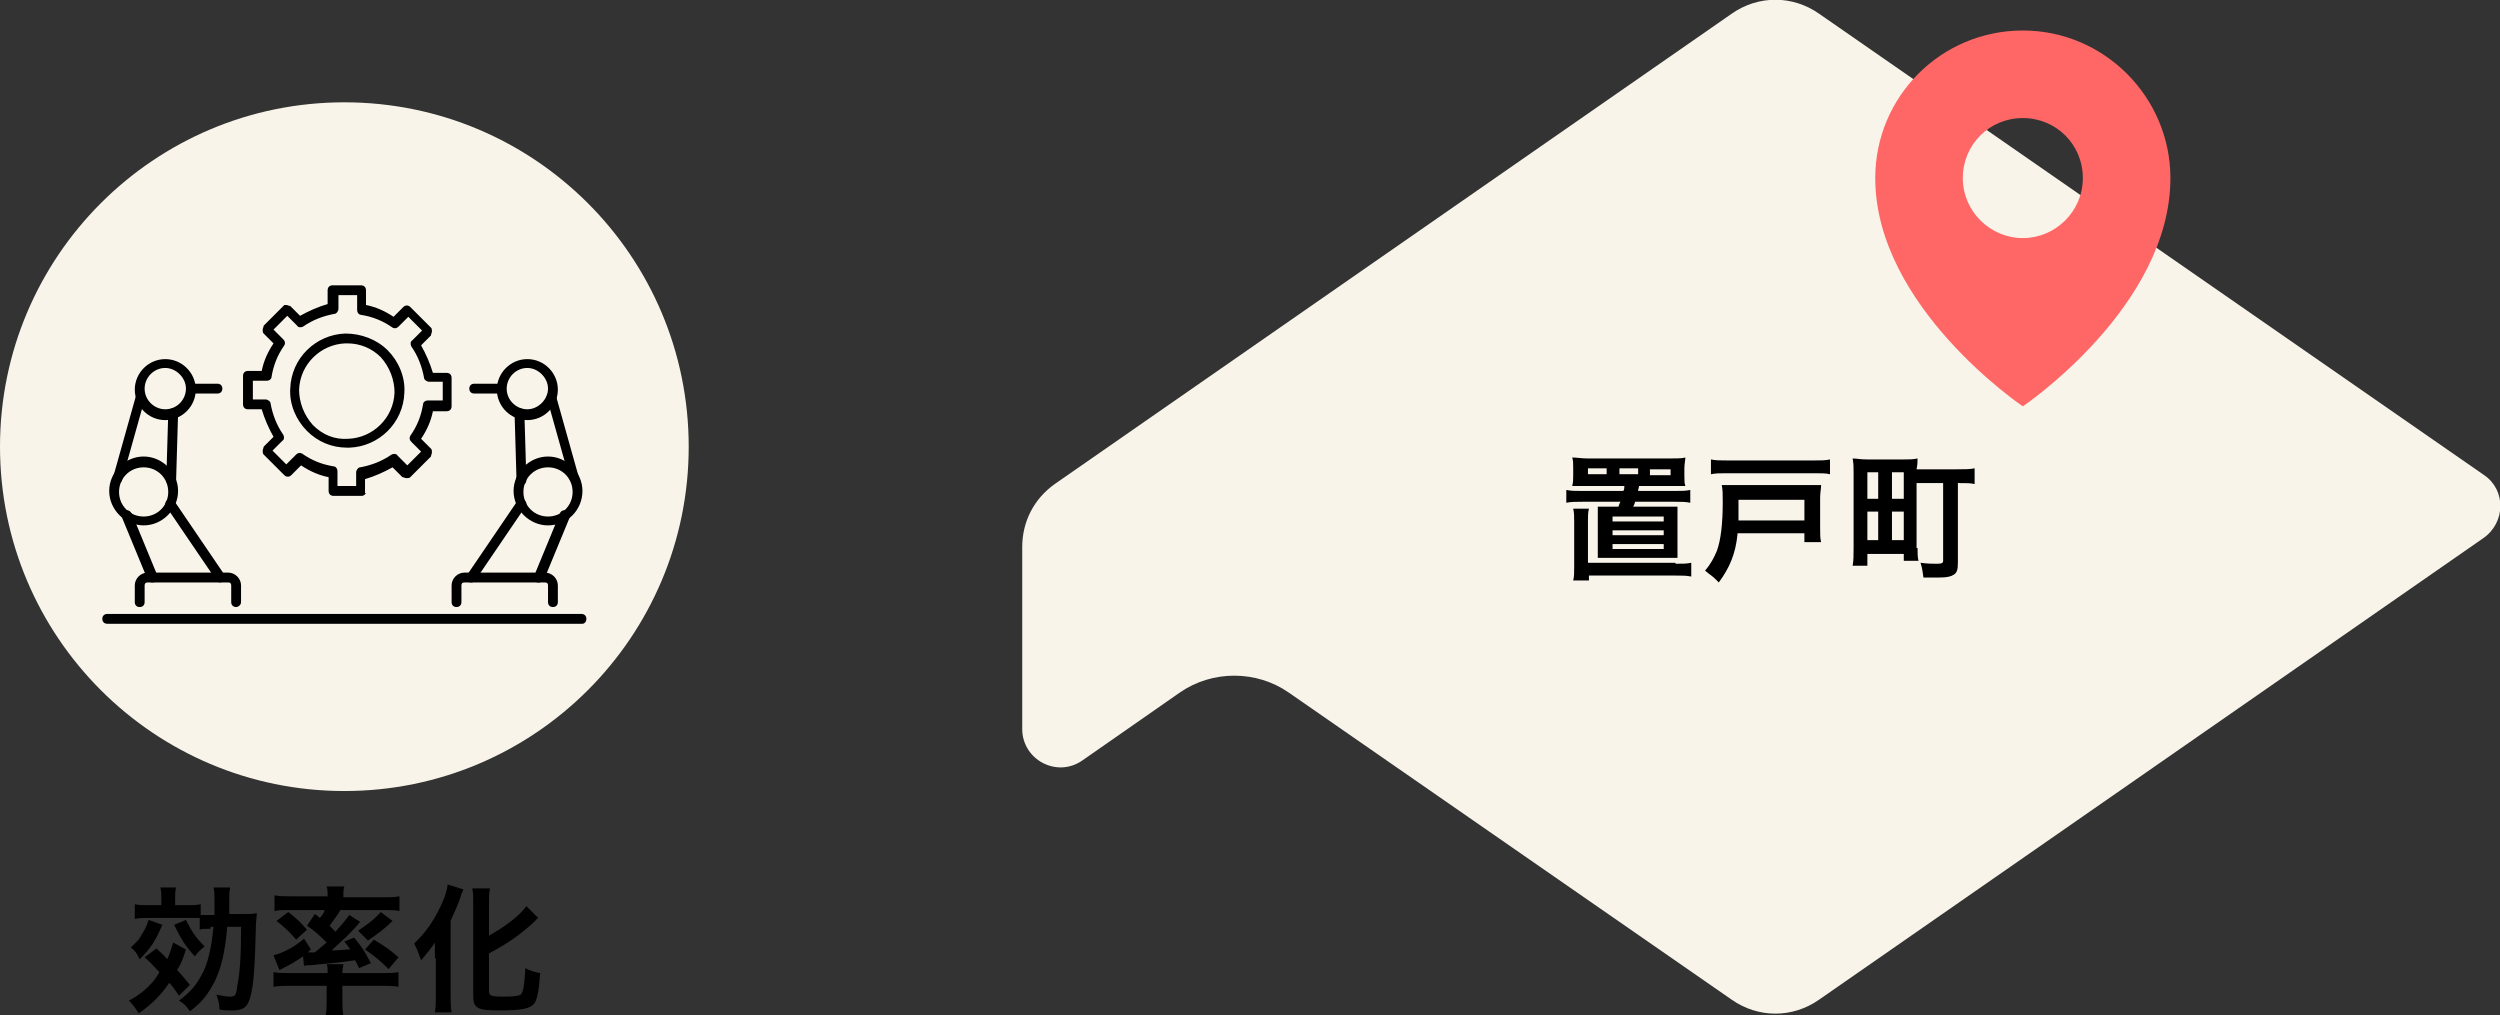 <?xml version="1.0" encoding="utf-8"?>
<!-- Generator: Adobe Illustrator 25.3.1, SVG Export Plug-In . SVG Version: 6.00 Build 0)  -->
<svg version="1.1" id="レイヤー_1" xmlns="http://www.w3.org/2000/svg" xmlns:xlink="http://www.w3.org/1999/xlink" x="0px"
	 y="0px" viewBox="0 0 254.1 103.2" style="enable-background:new 0 0 254.1 103.2;" xml:space="preserve">
<rect x="0" y="0" width="254.1" height="103.2" fill="#333333" stroke="none"/>
<style type="text/css">
	.st0{fill:#F8F4EA;}
	.st1{fill:#FE6766;}
</style>
<path class="st0" d="M252.5,48.3L184.9,1.4c-2.7-1.9-6.2-1.9-8.9,0l-68.8,47.8c-2.1,1.5-3.3,3.8-3.3,6.4l0,18.5c0,3.1,3.5,5,6.1,3.2
	l9.9-6.9c3.3-2.3,7.8-2.3,11.1,0l45,31.2c2.7,1.9,6.2,1.9,8.9,0l67.5-46.9C254.7,53.1,254.7,49.8,252.5,48.3z"/>
<path class="st1" d="M205.6,3.1c-8.3,0-15,6.7-15,15c0,13.1,15,23.2,15,23.2s15-10.1,15-23.2C220.6,9.9,213.9,3.1,205.6,3.1z
	 M205.6,24.2c-3.3,0-6.1-2.7-6.1-6.1s2.7-6.1,6.1-6.1s6.1,2.7,6.1,6.1S208.9,24.2,205.6,24.2z"/>
<g>
	<path d="M161.3,49.4c-0.6,0-1.2,0-1.5,0c0.1-0.4,0.1-0.6,0.1-1.1v-0.7c0-0.5,0-0.8-0.1-1.1c0.4,0,1,0.1,1.6,0.1h8.3
		c0.6,0,1.3,0,1.6-0.1c0,0.3-0.1,0.6-0.1,1.1v0.7c0,0.5,0,0.8,0.1,1.1c-0.3,0-0.7,0-1.4,0h-3.3c-0.1,0.4-0.1,0.4-0.1,0.5h3.7
		c0.8,0,1.1,0,1.6-0.1v1.3c-0.5-0.1-0.9-0.1-1.6-0.1h-4c-0.1,0.3-0.1,0.3-0.2,0.5h3.2c0.6,0,1,0,1.3,0c0,0.3,0,0.7,0,1.3v2.7
		c0,0.7,0,1,0,1.2c-0.6,0-0.8,0-1.4,0h-5.3c-0.5,0-0.8,0-1.4,0c0-0.4,0-0.7,0-1.2v-2.7c0-0.6,0-1,0-1.3c0.4,0,0.6,0,1.3,0h0.8
		c0.1-0.3,0.1-0.3,0.2-0.5h-3.9c-0.7,0-1.1,0-1.6,0.1v-1.3c0.5,0.1,0.9,0.1,1.6,0.1h4.2c0.1-0.2,0.1-0.3,0.1-0.5H161.3z M170.3,57.3
		c0.8,0,1.1,0,1.6-0.1v1.4c-0.5-0.1-0.9-0.1-1.6-0.1h-8.8V59h-1.6c0.1-0.4,0.1-0.7,0.1-1.4V53c0-0.5,0-0.9-0.1-1.3h1.6
		c-0.1,0.4-0.1,0.7-0.1,1.2v4.3H170.3z M163.3,47.6h-1.9v0.6h1.9V47.6z M163.9,53h5.2v-0.5h-5.2V53z M163.9,54.4h5.2v-0.5h-5.2V54.4
		z M163.9,55.8h5.2v-0.5h-5.2V55.8z M166.5,47.6h-1.9v0.6h1.9V47.6z M169.8,48.3v-0.6h-2.1v0.6H169.8z"/>
	<path d="M176.6,54.3c-0.2,2-0.8,3.4-1.9,4.9c-0.1-0.1-0.2-0.2-0.3-0.3c-0.4-0.4-0.5-0.4-1.1-0.9c0.6-0.7,0.9-1.3,1.2-2
		c0.4-1.1,0.6-2.7,0.6-5c0-0.8,0-1.2-0.1-1.7c0.4,0,0.8,0,1.5,0h7.3c0.6,0,0.9,0,1.3,0c0,0.4-0.1,0.7-0.1,1.3v3.1c0,0.7,0,1,0.1,1.4
		h-1.7v-0.9H176.6z M186,48.2c-0.4-0.1-0.9-0.1-1.6-0.1h-8.9c-0.7,0-1.1,0-1.6,0.1v-1.5c0.5,0.1,0.9,0.1,1.6,0.1h8.9
		c0.7,0,1.1,0,1.6-0.1V48.2z M183.4,52.9v-2.1h-6.7v1c0,0.2,0,0.4,0,0.6s0,0.3,0,0.3c0,0.1,0,0.1,0,0.2H183.4z"/>
	<path d="M194.9,55.7c0,0.5,0,1,0.1,1.3h-1.5v-0.7h-3.7v1.2h-1.5c0.1-0.5,0.1-1.1,0.1-1.9v-7.5c0-0.6,0-1-0.1-1.5
		c0.4,0,0.8,0.1,1.5,0.1h3.6c0.7,0,1,0,1.5-0.1c0,0.3,0,0.6-0.1,1.1h4.1c0.8,0,1.3,0,1.8-0.1v1.6c-0.4-0.1-0.8-0.1-1.7-0.1v8.1
		c0,0.7-0.1,1-0.4,1.2c-0.3,0.2-0.7,0.3-1.5,0.3c-0.4,0-1.1,0-1.6,0c-0.1-0.6-0.1-0.9-0.3-1.5c0.7,0.1,1.2,0.1,1.7,0.1
		c0.5,0,0.6-0.1,0.6-0.3v-7.9h-2.7V55.7z M189.8,50.7h1.1V48h-1.1V50.7z M189.8,54.9h1.1V52h-1.1V54.9z M192.3,50.7h1.2V48h-1.2
		V50.7z M192.3,54.9h1.2V52h-1.2V54.9z"/>
</g>
<g>
	<path d="M15.9,96.4c0.5,0.5,0.7,0.6,1.1,1.1c0.3-0.7,0.4-1,0.6-1.7l1.3,0.7c-0.3,0.9-0.4,1.3-0.9,2.1c0.5,0.5,0.7,0.8,1.3,1.5
		l-1.1,1.1c-0.5-0.7-0.6-0.9-1-1.3c-0.8,1.2-1.8,2.2-3.1,3.1c-0.3-0.5-0.6-0.9-1-1.3c0.6-0.3,1-0.6,1.4-0.9c0.6-0.5,1.3-1.2,1.7-2
		c-0.6-0.6-0.8-0.9-1.5-1.5L15.9,96.4z M16.5,94c-0.7,1.6-1.1,2.3-2.3,3.5c-0.3-0.6-0.4-0.8-0.9-1.2c0.5-0.5,0.8-0.7,1.1-1.3
		c0.3-0.5,0.5-0.8,0.7-1.5L16.5,94z M21.4,94.4c-0.6,0-0.9,0-1.1,0.1v-1.2c-0.2,0-0.6,0-1.1,0h-4.2c-0.5,0-0.9,0-1.3,0.1v-1.5
		c0.4,0.1,0.7,0.1,1.4,0.1h1.3v-0.6c0-0.5,0-0.8-0.1-1.2h1.6c-0.1,0.4-0.1,0.7-0.1,1.2v0.6h1.2c0.7,0,1,0,1.4-0.1V93
		c0.3,0,0.5,0,1.1,0h0.3c0-0.6,0-1.1,0-1.5c0-0.6,0-0.9-0.1-1.3h1.7c-0.1,0.5-0.1,0.6-0.1,1.2c0,0.9,0,1.3,0,1.5h1.4
		c0.8,0,1.1,0,1.4-0.1c0,0.4-0.1,0.8-0.1,1.7c-0.1,3.7-0.2,5.7-0.6,7c-0.3,0.9-0.7,1.2-1.8,1.2c-0.5,0-0.9,0-1.3-0.1
		c0-0.6-0.1-0.9-0.3-1.5c0.5,0.1,1.1,0.2,1.3,0.2c0.6,0,0.7-0.1,0.8-1c0.3-1.5,0.4-3,0.4-6.1h-1.4c-0.2,2.4-0.6,4.2-1.3,5.6
		c-0.7,1.3-1.2,2-2.5,3c-0.3-0.5-0.6-0.8-1.1-1.1c1.2-0.9,1.8-1.6,2.5-3c0.5-1.1,0.8-2.5,1-4.5H21.4z M18.9,93.5
		c0.6,1.2,1,1.8,1.9,2.7c-0.4,0.3-0.6,0.5-1,1c-1-1.1-1.3-1.6-2.1-3.2L18.9,93.5z"/>
	<path d="M29.4,100.2c-0.6,0-1,0-1.6,0.1v-1.5c0.4,0.1,0.9,0.1,1.5,0.1h4v-0.1c0-0.4,0-0.6-0.1-0.8h1.7c0,0.2-0.1,0.5-0.1,0.8v0.1
		h4.3c0.6,0,1,0,1.4-0.1v1.5c-0.5-0.1-1-0.1-1.6-0.1h-4.1v1.6c0,0.5,0,0.9,0.1,1.4h-1.8c0.1-0.5,0.1-0.8,0.1-1.4v-1.6H29.4z
		 M32,92.9c0.3,0.2,0.3,0.2,0.5,0.4c0.3-0.3,0.4-0.5,0.5-0.8h-3.7c-0.6,0-1,0-1.4,0.1V91c0.5,0.1,0.9,0.1,1.7,0.1h3.7V91
		c0-0.3,0-0.6-0.1-0.9H35c-0.1,0.3-0.1,0.5-0.1,0.9v0.2h4c0.7,0,1.2,0,1.7-0.1v1.5c-0.4-0.1-0.8-0.1-1.5-0.1h-4.5
		c-0.4,0.7-0.7,1-1.1,1.6c0.3,0.3,0.3,0.3,0.6,0.6c0.6-0.7,0.9-1,1.4-1.7l1.1,0.7c-0.8,1-1.7,1.8-2.9,2.9c1,0,1.3-0.1,1.9-0.1
		c-0.2-0.3-0.3-0.4-0.6-0.8l1-0.4c0.8,1,0.9,1.1,1.7,2.6l-1.2,0.5c-0.2-0.4-0.3-0.6-0.4-0.8c-1.4,0.2-2.3,0.3-4.5,0.5
		c-0.3,0-0.6,0-0.7,0.1l-0.1-1c-0.7,0.5-1.2,0.8-2.4,1.4l-0.6-1.5c1.1-0.3,2.2-0.9,3.1-1.7l0.7,1.1l-0.3,0.3c0.1,0,0.1,0,0.2,0
		c0,0,0.4,0,0.5,0c0.5-0.4,0.7-0.6,1.2-1c-0.6-0.6-1.2-1.2-2-1.7L32,92.9z M29.3,92.7c0.8,0.6,1.3,1.1,1.9,1.8l-1.1,1
		c-0.7-0.8-1.1-1.2-2-1.9L29.3,92.7z M39.9,93.6c-0.8,0.8-1.5,1.3-2.5,2l-1-1c1-0.7,1.6-1.1,2.3-1.9L39.9,93.6z M38,95.5
		c1.1,0.7,1.5,0.9,2.5,1.8l-1,1.2c-0.8-0.8-1.4-1.3-2.4-2L38,95.5z"/>
	<path d="M44.2,97.4c0-0.5,0-0.6,0-1.6c-0.3,0.5-0.9,1.2-1.4,1.8c-0.3-0.8-0.3-0.9-0.7-1.7c0.9-0.9,1.4-1.5,2-2.5
		c0.7-1.2,1.3-2.5,1.4-3.5l1.6,0.5c-0.1,0.3-0.2,0.4-0.3,0.8c-0.3,0.9-0.4,1-1,2.4v7.5c0,0.6,0,1.2,0.1,1.8h-1.7
		c0.1-0.6,0.1-1.1,0.1-1.8V97.4z M49.7,100.8c0,0.4,0.3,0.5,1.4,0.5c1.3,0,1.8-0.1,1.9-0.3c0.2-0.3,0.3-0.9,0.4-2.6
		c0.5,0.3,1,0.4,1.5,0.5c-0.1,1.7-0.3,2.7-0.6,3.1c-0.4,0.5-1.2,0.7-3.5,0.7s-2.7-0.2-2.7-1.5v-9.2c0-0.7,0-1.3-0.1-1.7h1.8
		c-0.1,0.4-0.1,1-0.1,1.7v3.1c1.6-0.9,3.1-2,3.8-3l1.2,1.2c-0.1,0.1-0.2,0.1-0.3,0.3c-1.5,1.4-2.8,2.3-4.7,3.3V100.8z"/>
</g>
<circle class="st0" cx="35" cy="45.4" r="35"/>
<g>
	<g>
		<path d="M24,61.7c-0.3,0-0.5-0.2-0.5-0.5v-1.7c0-0.2-0.1-0.3-0.3-0.3H15c-0.2,0-0.3,0.1-0.3,0.3v1.7c0,0.3-0.2,0.5-0.5,0.5
			s-0.5-0.2-0.5-0.5v-1.7c0-0.7,0.6-1.3,1.3-1.3h8.2c0.7,0,1.3,0.6,1.3,1.3v1.7C24.5,61.5,24.2,61.7,24,61.7z"/>
	</g>
	<g>
		<path d="M59.2,63.4H10.9c-0.3,0-0.5-0.2-0.5-0.5s0.2-0.5,0.5-0.5h48.2c0.3,0,0.5,0.2,0.5,0.5S59.4,63.4,59.2,63.4z"/>
	</g>
	<g>
		<path d="M15.5,59.2c-0.2,0-0.4-0.1-0.5-0.3l-2.6-6.3c-0.1-0.3,0-0.5,0.3-0.7c0.3-0.1,0.5,0,0.7,0.3l2.6,6.3c0.1,0.3,0,0.5-0.3,0.7
			C15.7,59.1,15.6,59.2,15.5,59.2z"/>
	</g>
	<g>
		<path d="M22.4,59.2c-0.2,0-0.3-0.1-0.4-0.2l-5.1-7.5c-0.2-0.2-0.1-0.5,0.1-0.7c0.2-0.2,0.5-0.1,0.7,0.1l5.1,7.5
			c0.2,0.2,0.1,0.5-0.1,0.7C22.6,59.1,22.5,59.2,22.4,59.2z"/>
	</g>
	<g>
		<path d="M14.6,53.4c-1.9,0-3.5-1.6-3.5-3.5s1.6-3.5,3.5-3.5s3.5,1.6,3.5,3.5S16.5,53.4,14.6,53.4z M14.6,47.5
			c-1.4,0-2.5,1.1-2.5,2.5s1.1,2.5,2.5,2.5s2.5-1.1,2.5-2.5S16,47.5,14.6,47.5z"/>
	</g>
	<g>
		<path d="M17.4,49.3C17.3,49.3,17.3,49.3,17.4,49.3c-0.3,0-0.5-0.2-0.5-0.5l0.2-6.8c0-0.3,0.2-0.5,0.5-0.5c0.3,0,0.5,0.2,0.5,0.5
			l-0.2,6.8C17.8,49.1,17.6,49.3,17.4,49.3z"/>
	</g>
	<g>
		<path d="M11.9,49.1c0,0-0.1,0-0.1,0c-0.3-0.1-0.4-0.4-0.3-0.6l2.3-8.2c0.1-0.3,0.3-0.4,0.6-0.3c0.3,0.1,0.4,0.4,0.3,0.6l-2.3,8.2
			C12.4,49,12.2,49.1,11.9,49.1z"/>
	</g>
	<g>
		<path d="M16.8,42.7c-1.7,0-3.1-1.4-3.1-3.1c0-1.7,1.4-3.1,3.1-3.1s3.1,1.4,3.1,3.1C19.9,41.3,18.5,42.7,16.8,42.7z M16.8,37.4
			c-1.2,0-2.1,1-2.1,2.1c0,1.2,1,2.1,2.1,2.1c1.2,0,2.1-1,2.1-2.1C18.9,38.4,17.9,37.4,16.8,37.4z"/>
	</g>
	<g>
		<path d="M22.1,40h-2.7c-0.3,0-0.5-0.2-0.5-0.5s0.2-0.5,0.5-0.5h2.7c0.3,0,0.5,0.2,0.5,0.5S22.4,40,22.1,40z"/>
	</g>
	<g>
		<path d="M56.2,61.7c-0.3,0-0.5-0.2-0.5-0.5v-1.7c0-0.2-0.1-0.3-0.3-0.3h-8.2c-0.2,0-0.3,0.1-0.3,0.3v1.7c0,0.3-0.2,0.5-0.5,0.5
			s-0.5-0.2-0.5-0.5v-1.7c0-0.7,0.6-1.3,1.3-1.3h8.2c0.7,0,1.3,0.6,1.3,1.3v1.7C56.7,61.5,56.5,61.7,56.2,61.7z"/>
	</g>
	<g>
		<path d="M54.8,59.2c-0.1,0-0.1,0-0.2,0c-0.3-0.1-0.4-0.4-0.3-0.7l2.6-6.3c0.1-0.3,0.4-0.4,0.7-0.3c0.3,0.1,0.4,0.4,0.3,0.7
			l-2.6,6.3C55.2,59,55,59.2,54.8,59.2z"/>
	</g>
	<g>
		<path d="M47.9,59.2c-0.1,0-0.2,0-0.3-0.1c-0.2-0.2-0.3-0.5-0.1-0.7l5.1-7.5c0.2-0.2,0.5-0.3,0.7-0.1c0.2,0.2,0.3,0.5,0.1,0.7
			l-5.1,7.5C48.2,59.1,48.1,59.2,47.9,59.2z"/>
	</g>
	<g>
		<path d="M55.7,53.4c-1.9,0-3.5-1.6-3.5-3.5s1.6-3.5,3.5-3.5s3.5,1.6,3.5,3.5S57.7,53.4,55.7,53.4z M55.7,47.5
			c-1.4,0-2.5,1.1-2.5,2.5s1.1,2.5,2.5,2.5s2.5-1.1,2.5-2.5S57.1,47.5,55.7,47.5z"/>
	</g>
	<g>
		<path d="M53,49.3c-0.3,0-0.5-0.2-0.5-0.5l-0.2-6.8c0-0.3,0.2-0.5,0.5-0.5c0.3,0,0.5,0.2,0.5,0.5l0.2,6.8
			C53.5,49.1,53.3,49.3,53,49.3C53,49.3,53,49.3,53,49.3z"/>
	</g>
	<g>
		<path d="M58.4,49.1c-0.2,0-0.4-0.1-0.5-0.4l-2.3-8.2c-0.1-0.3,0.1-0.5,0.3-0.6c0.3-0.1,0.5,0.1,0.6,0.3l2.3,8.2
			c0.1,0.3-0.1,0.5-0.3,0.6C58.5,49.1,58.4,49.1,58.4,49.1z"/>
	</g>
	<g>
		<path d="M53.6,42.7c-1.7,0-3.1-1.4-3.1-3.1c0-1.7,1.4-3.1,3.1-3.1s3.1,1.4,3.1,3.1C56.7,41.3,55.3,42.7,53.6,42.7z M53.6,37.4
			c-1.2,0-2.1,1-2.1,2.1c0,1.2,1,2.1,2.1,2.1s2.1-1,2.1-2.1C55.7,38.4,54.7,37.4,53.6,37.4z"/>
	</g>
	<g>
		<path d="M50.9,40h-2.7c-0.3,0-0.5-0.2-0.5-0.5s0.2-0.5,0.5-0.5h2.7c0.3,0,0.5,0.2,0.5,0.5S51.2,40,50.9,40z"/>
	</g>
	<g>
		<path d="M36.8,50.4h-2.9c-0.3,0-0.5-0.2-0.5-0.5v-1.4c-1-0.2-1.9-0.6-2.8-1.2l-1,1c-0.2,0.2-0.5,0.2-0.7,0l-2.1-2.1
			c-0.1-0.1-0.1-0.2-0.1-0.4c0-0.1,0.1-0.3,0.1-0.4l1-1c-0.5-0.9-0.9-1.8-1.2-2.8h-1.4c-0.3,0-0.5-0.2-0.5-0.5v-2.9
			c0-0.3,0.2-0.5,0.5-0.5h1.4c0.2-1,0.6-1.9,1.2-2.8l-1-1c-0.1-0.1-0.1-0.2-0.1-0.4c0-0.1,0.1-0.3,0.1-0.4l2.1-2.1
			C28.9,31,29,31,29.1,31l0,0c0.1,0,0.3,0.1,0.4,0.1l1,1c0.9-0.5,1.8-0.9,2.8-1.2v-1.4c0-0.3,0.2-0.5,0.5-0.5h2.9
			c0.3,0,0.5,0.2,0.5,0.5V31c1,0.2,1.9,0.6,2.8,1.2l1-1c0.2-0.2,0.5-0.2,0.7,0l2.1,2.1c0.1,0.1,0.1,0.2,0.1,0.4
			c0,0.1-0.1,0.3-0.1,0.4l-1,1c0.5,0.9,0.9,1.8,1.2,2.8h1.4c0.3,0,0.5,0.2,0.5,0.5v2.9c0,0.3-0.2,0.5-0.5,0.5H44
			c-0.2,1-0.6,1.9-1.2,2.8l1,1c0.1,0.1,0.1,0.2,0.1,0.4c0,0.1-0.1,0.3-0.1,0.4l-2.1,2.1c-0.1,0.1-0.2,0.1-0.4,0.1l0,0
			c-0.1,0-0.3-0.1-0.4-0.1l-1-1c-0.9,0.5-1.8,0.9-2.8,1.2v1.4C37.3,50.1,37,50.4,36.8,50.4z M34.3,49.4h1.9V48
			c0-0.2,0.2-0.5,0.4-0.5c1.1-0.2,2.2-0.6,3.2-1.3c0.2-0.1,0.5-0.1,0.6,0.1l1,1l1.4-1.4l-1-1c-0.2-0.2-0.2-0.4-0.1-0.6
			c0.7-1,1.1-2,1.3-3.2c0-0.2,0.2-0.4,0.5-0.4H45v-1.9h-1.4c-0.2,0-0.5-0.2-0.5-0.4c-0.2-1.1-0.6-2.2-1.3-3.2
			c-0.1-0.2-0.1-0.5,0.1-0.6l1-1l-1.4-1.4l-1,1c-0.2,0.2-0.4,0.2-0.6,0.1c-1-0.7-2-1.1-3.2-1.3c-0.2,0-0.4-0.2-0.4-0.5V30h-1.9v1.4
			c0,0.2-0.2,0.5-0.4,0.5c-1.1,0.2-2.2,0.6-3.2,1.3c-0.2,0.1-0.5,0.1-0.6-0.1l-1-1l-1.4,1.4l1,1c0.2,0.2,0.2,0.4,0.1,0.6
			c-0.7,1-1.1,2-1.3,3.2c0,0.2-0.2,0.4-0.5,0.4h-1.4v1.9H27c0.2,0,0.5,0.2,0.5,0.4c0.2,1.1,0.6,2.2,1.3,3.2c0.1,0.2,0.1,0.5-0.1,0.6
			l-1,1l1.4,1.4l1-1c0.2-0.2,0.4-0.2,0.6-0.1c1,0.7,2,1.1,3.2,1.3c0.2,0,0.4,0.2,0.4,0.5V49.4z M35.3,45.5c-1.6,0-3-0.6-4.1-1.7
			c-1.1-1.1-1.8-2.7-1.7-4.3c0.1-3.1,2.6-5.5,5.6-5.6c1.6,0,3.2,0.6,4.3,1.7c1.1,1.1,1.8,2.7,1.7,4.3c-0.1,3.1-2.6,5.5-5.6,5.6l0,0
			C35.4,45.5,35.3,45.5,35.3,45.5z M35.5,45L35.5,45L35.5,45z M35.3,34.9c-0.1,0-0.1,0-0.2,0c-2.5,0.1-4.6,2.1-4.7,4.7
			c0,1.3,0.5,2.6,1.4,3.6c1,1,2.2,1.5,3.6,1.4l0,0c2.5-0.1,4.6-2.1,4.7-4.7c0-1.3-0.5-2.6-1.4-3.6C37.8,35.4,36.6,34.9,35.3,34.9z"
			/>
	</g>
</g>
</svg>
